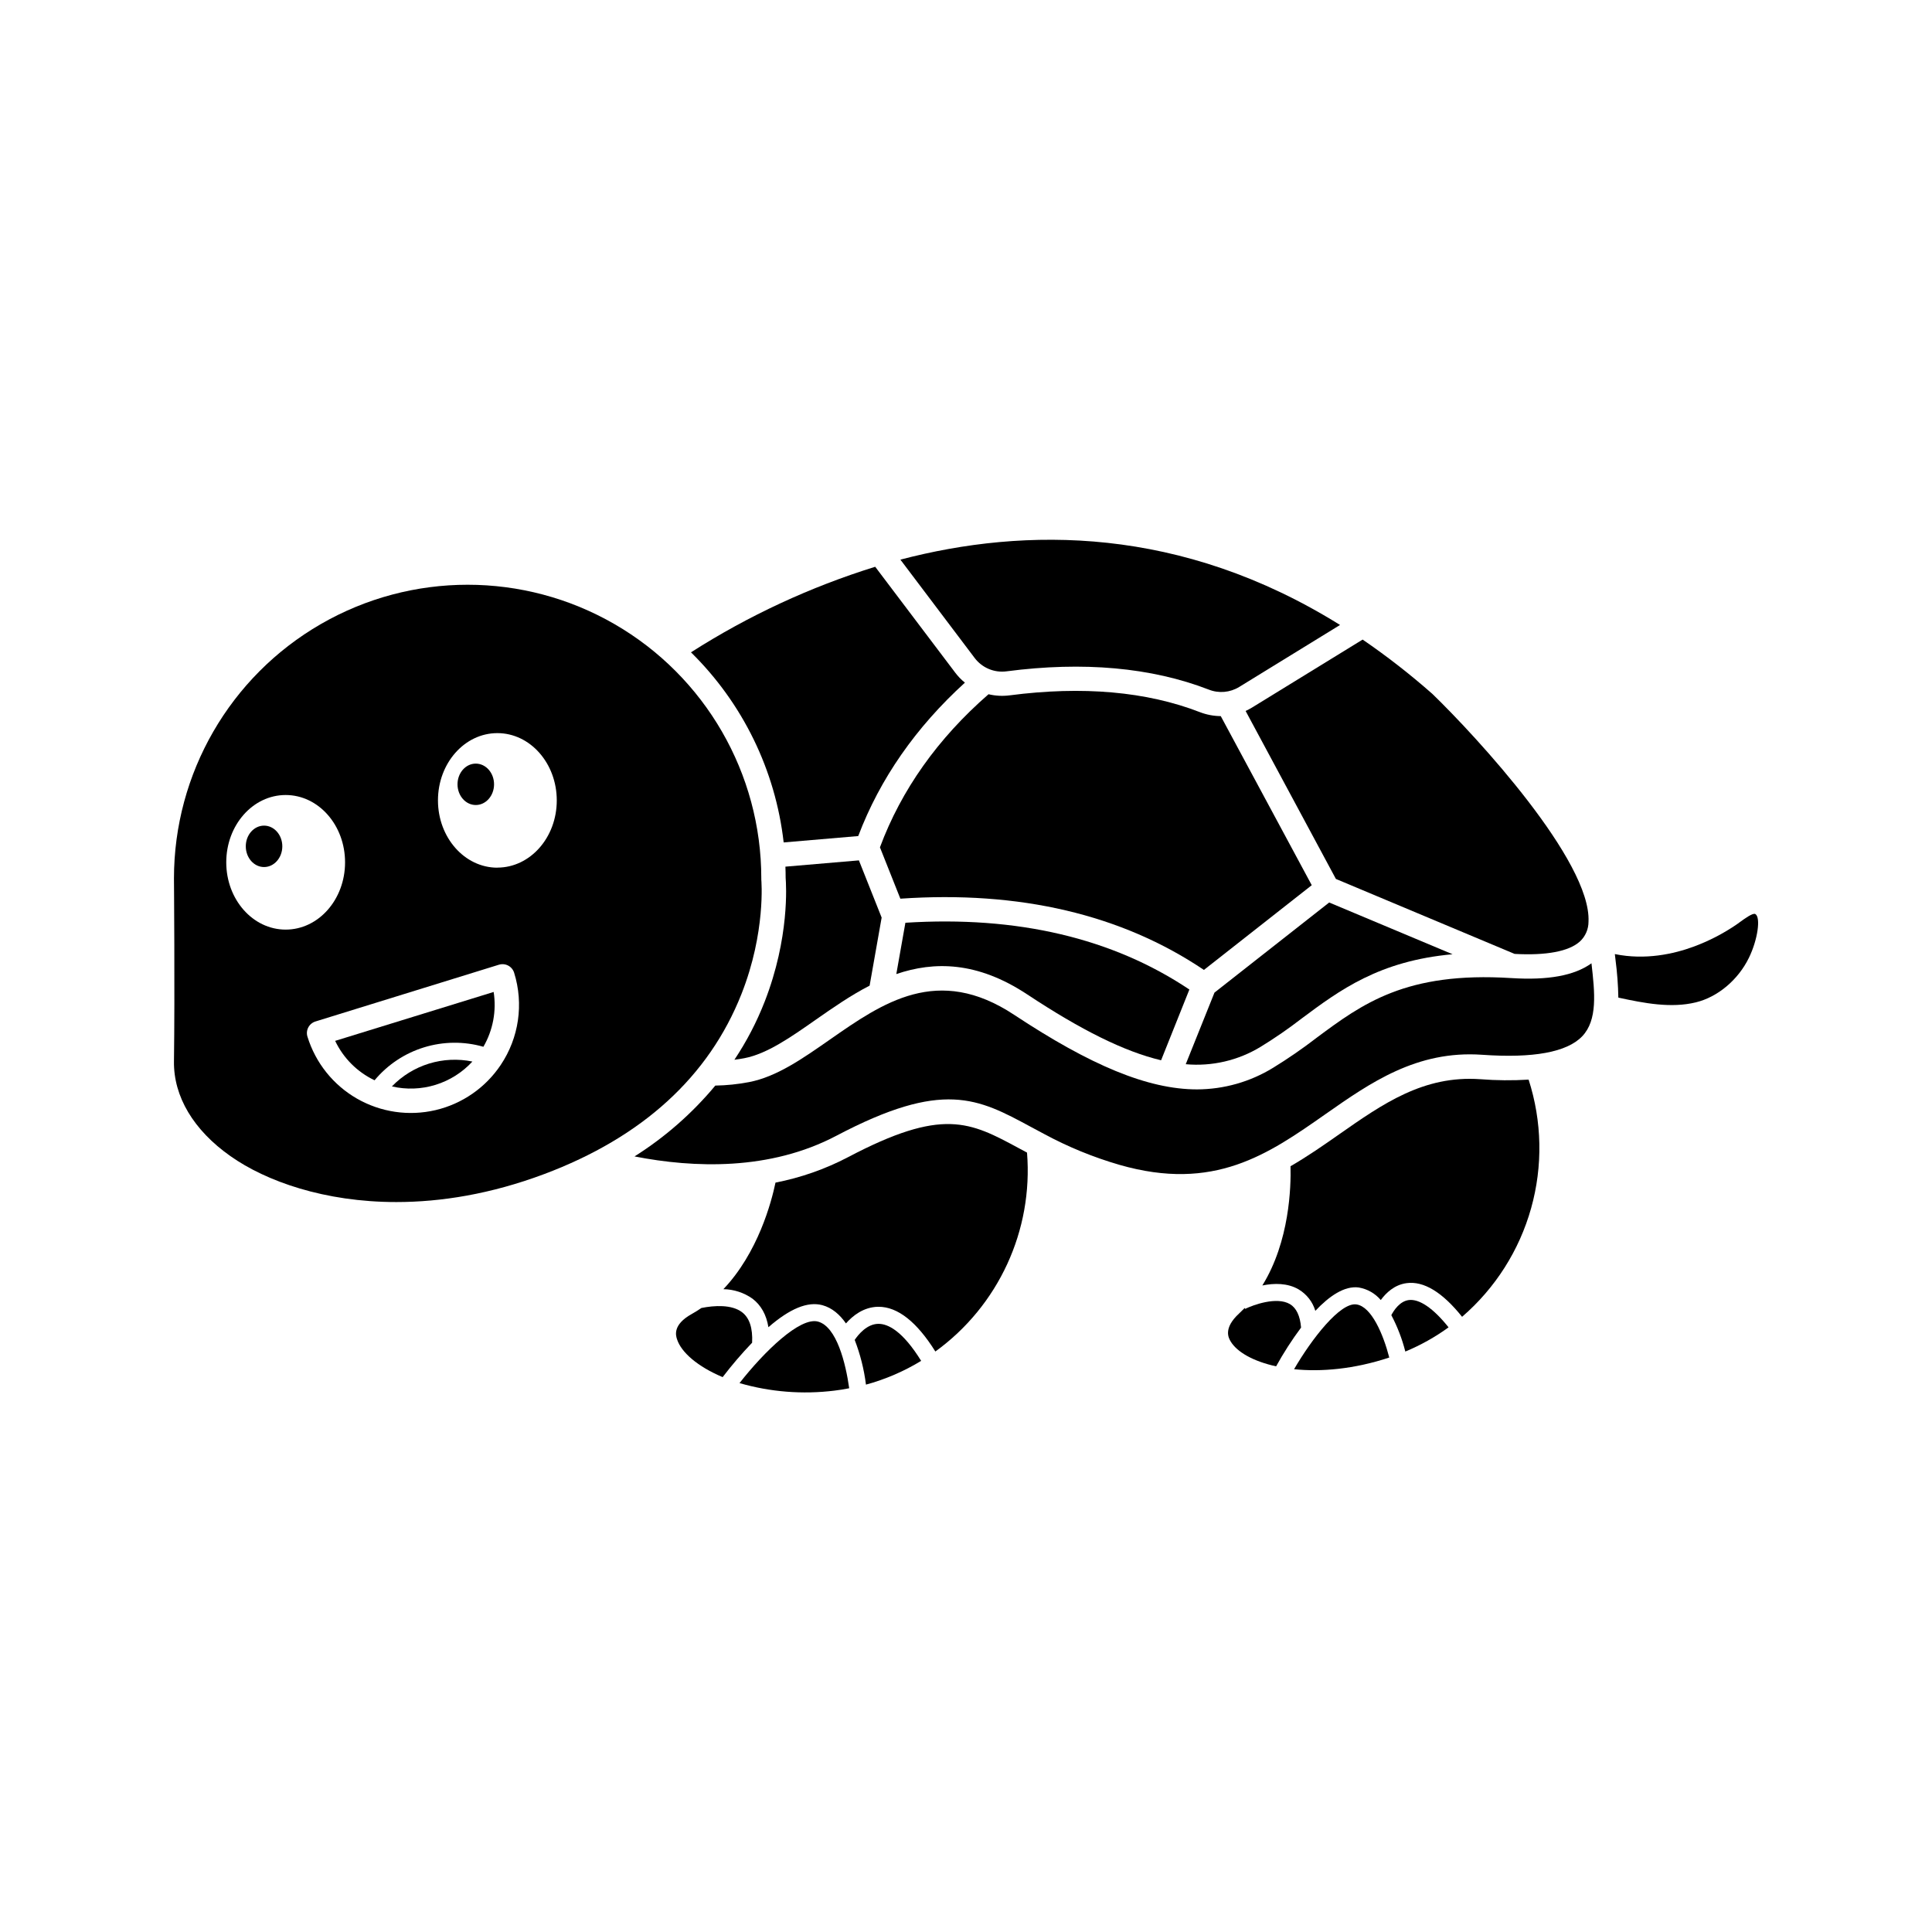 <?xml version="1.0" encoding="UTF-8"?>
<!-- Uploaded to: SVG Repo, www.svgrepo.com, Generator: SVG Repo Mixer Tools -->
<svg fill="#000000" width="800px" height="800px" version="1.1" viewBox="144 144 512 512" xmlns="http://www.w3.org/2000/svg">
 <g>
  <path d="m335.51 508.95c2.434-3.184 5.039-6.227 7.809-9.121 0.188-3.848-0.691-6.57-2.652-8.066-2.754-2.109-7.379-1.82-10.789-1.133-0.824 0.559-1.676 1.102-2.57 1.598-5.125 2.848-4.199 5.723-3.898 6.668 1.117 3.492 5.481 7.277 12.102 10.055z"/>
  <path d="m376.82 494.83h-0.082c-3.004 0.051-5.258 2.816-6.234 4.258 1.473 3.812 2.477 7.793 2.984 11.852 5.148-1.402 10.074-3.519 14.629-6.297-4.973-8.012-8.828-9.812-11.297-9.812z"/>
  <path d="m517.32 488.53c-2.363 0.328-3.91 2.676-4.606 4h0.004c1.613 3.055 2.856 6.293 3.707 9.645 4.059-1.684 7.906-3.836 11.461-6.414-4.047-5.078-7.758-7.598-10.566-7.231z"/>
  <path d="m360.76 494.23c-4.762-1.258-14.234 7.941-20.781 16.305 8.16 2.359 16.715 3.039 25.145 1.996 1.324-0.152 2.625-0.367 3.922-0.629-0.918-6.574-3.305-16.336-8.285-17.672z"/>
  <path d="m213.98 362.8c-2.672 0-4.844 2.449-4.844 5.484s2.172 5.492 4.844 5.492 4.836-2.461 4.836-5.492c0-3.027-2.168-5.484-4.836-5.484z"/>
  <path d="m609.18 386.23c-0.629-0.383-2.879 1.258-3.836 1.953-0.379 0.285-0.742 0.547-1.082 0.781-3.562 2.441-7.414 4.43-11.469 5.922-5.238 1.926-12.773 3.609-20.844 1.957 0.062 0.523 0.121 1.047 0.184 1.574 0.434 3.305 0.684 6.629 0.746 9.961 6.891 1.492 13.961 2.859 20.531 1.258 5.824-1.418 11.215-5.953 14.082-11.832 2.312-4.734 3.18-10.691 1.688-11.574z"/>
  <path d="m416.17 449.45c-0.719-0.379-1.422-0.762-2.109-1.133-13.023-7.027-20.195-10.902-45.426 2.398-6.016 3.141-12.457 5.391-19.121 6.688-1.09 5.215-4.652 18.609-13.812 28.246l0.004-0.004c2.766 0.043 5.457 0.918 7.715 2.519 2.281 1.746 3.684 4.269 4.215 7.559 5.711-4.957 10.418-6.879 14.289-5.84 2.606 0.699 4.652 2.519 6.262 4.836 1.801-2.047 4.66-4.332 8.484-4.41h0.156c5.074 0 10.133 3.992 15.051 11.852l-0.004 0.004c16.746-12.121 25.957-32.102 24.297-52.711z"/>
  <path d="m544.48 403.2c-27.918-1.762-39.453 6.82-51.68 15.906l0.004 0.004c-3.664 2.82-7.473 5.441-11.41 7.859-6.066 3.727-13.039 5.707-20.152 5.731-13.066 0-28.266-6.391-48.492-19.77-20.23-13.375-34.789-3.223-48.844 6.586-7.231 5.039-14.055 9.836-21.41 11.254h-0.004c-2.945 0.562-5.934 0.871-8.93 0.922-6.106 7.344-13.332 13.68-21.41 18.773 15.742 3.078 35.859 3.816 53.5-5.481 28.27-14.906 37.516-9.918 51.5-2.367 1.152 0.629 2.348 1.258 3.602 1.926 6.32 3.41 12.988 6.141 19.887 8.145 25.129 7.231 39.453-2.801 54.613-13.422 11.902-8.332 24.195-16.941 41.488-15.742 13.582 0.965 22.516-0.68 26.543-4.879 4.148-4.332 3.352-11.617 2.469-19.359-4.531 3.262-11.496 4.539-21.273 3.914z"/>
  <path d="m512.17 503.76c-1.598-6.195-4.723-13.516-8.703-14.074-4.289-0.629-11.852 9.137-16.523 17.168 7.141 0.734 15.898 0 25.227-3.094z"/>
  <path d="m257.67 425.87c-3.727 1.156-7.102 3.234-9.812 6.043 3.82 0.883 7.809 0.742 11.559-0.418 3.746-1.156 7.117-3.289 9.773-6.176-3.824-0.789-7.789-0.598-11.52 0.551z"/>
  <path d="m470.14 499.5c1.699 2.828 6.027 5.277 12.043 6.594 1.969-3.57 4.176-7 6.613-10.27-0.25-3.109-1.258-5.207-2.941-6.215-3.527-2.078-9.77 0.227-11.871 1.258l-0.121-0.238c-0.48 0.496-0.977 0.984-1.484 1.453-4.316 3.973-2.754 6.562-2.238 7.418z"/>
  <path d="m536.26 430c-15-1.062-25.82 6.531-37.324 14.574-4.102 2.871-8.352 5.844-12.934 8.488 0.145 5.434-0.238 19.918-7.469 31.602 3.074-0.629 6.695-0.691 9.641 1.051h-0.004c2.125 1.273 3.699 3.293 4.406 5.668 3.621-3.836 7.707-6.719 11.551-6.18v0.004c2.262 0.395 4.312 1.566 5.793 3.316 1.387-1.891 3.602-4.031 6.809-4.473 4.559-0.629 9.508 2.379 14.738 8.918 8.793-7.582 15.156-17.586 18.293-28.77 3.137-11.18 2.906-23.035-0.66-34.086-4.277 0.262-8.57 0.223-12.84-0.113z"/>
  <path d="m562.67 393.52c1.473-1.352 2.305-3.266 2.301-5.266 0.75-16.008-29.598-48.965-41.395-60.383v0.004c-5.856-5.164-12.023-9.969-18.465-14.379l-29.328 18.023c-0.543 0.332-1.105 0.629-1.684 0.891l23.93 44.52 47.359 19.863c8.402 0.461 14.367-0.66 17.281-3.273z"/>
  <path d="m399.71 324.91c-0.957-0.773-1.82-1.66-2.562-2.644l-21.211-28.066c-17.211 5.344-33.633 12.969-48.82 22.672 13.719 13.484 22.391 31.27 24.562 50.379l19.762-1.688c5.762-15.188 15.273-28.828 28.27-40.652z"/>
  <path d="m341.27 424.43c6-1.152 12.285-5.547 18.93-10.203 4.41-3.074 9.125-6.379 14.258-9.023l3.188-18.035-6.027-15.16-19.477 1.664c0.043 0.988 0.062 1.977 0.062 2.973 0.145 1.789 1.062 15.844-5.566 32.824v-0.004c-2.109 5.402-4.797 10.559-8.012 15.379 0.922-0.113 1.77-0.246 2.644-0.414z"/>
  <path d="m463.05 401.04 28.578-22.453-24.113-44.809c-1.891-0.016-3.766-0.371-5.531-1.051-14.125-5.473-31.086-6.973-50.418-4.453-1.867 0.242-3.766 0.141-5.598-0.293-13.434 11.699-23.105 25.336-28.773 40.57l5.41 13.609c31.582-2.164 58.625 4.18 80.445 18.879z"/>
  <path d="m340.5 407.41c6.488-16.406 5.266-30.164 5.254-30.297v-0.004c-0.008-0.105-0.008-0.215 0-0.32 0-27.805-14.836-53.496-38.914-67.398-24.078-13.902-53.746-13.902-77.824 0-24.082 13.902-38.914 39.594-38.914 67.398 0 0.277 0.25 30.336 0 48.492-0.125 9.301 5.184 18.219 14.965 25.102 9.445 6.664 24.914 12.172 43.969 12.172 11.84 0 25.078-2.121 39.164-7.406 26.039-9.766 43.641-25.832 52.301-47.738zm-136.54-34.883c0-9.855 7.039-17.84 15.742-17.84s15.742 7.984 15.742 17.84c0 9.855-7.039 17.828-15.742 17.828s-15.742-7.988-15.742-17.828zm72.742 53.688c-4.035 6.035-10.211 10.316-17.281 11.977-7.07 1.656-14.508 0.57-20.809-3.039-6.301-3.613-10.992-9.48-13.133-16.422-0.258-0.816-0.176-1.699 0.223-2.457 0.402-0.758 1.086-1.324 1.906-1.574l48.609-15.039v0.004c0.82-0.254 1.703-0.172 2.461 0.227 0.758 0.402 1.324 1.086 1.574 1.906 2.574 8.258 1.27 17.234-3.551 24.418zm-0.895-52.27c-8.684 0-15.742-7.984-15.742-17.836 0-9.852 7.051-17.824 15.742-17.824s15.742 7.984 15.742 17.836c0.004 9.848-7.059 17.805-15.742 17.805z"/>
  <path d="m416.26 407.55c14.234 9.41 25.656 15.113 35.441 17.434l7.496-18.75c-20.355-13.629-45.645-19.574-75.258-17.695l-2.406 13.598c10.004-3.402 21.422-3.402 34.727 5.414z"/>
  <path d="m402.3 318.38c1.973 2.606 5.191 3.957 8.43 3.531 20.41-2.664 38.414-1.031 53.586 4.832h0.004c2.648 1.059 5.644 0.801 8.078-0.691l26.727-16.43c-42.148-26.254-83.367-26.008-116.51-17.312z"/>
  <path d="m478.09 421.41c3.746-2.297 7.367-4.793 10.844-7.481 10.145-7.559 20.582-15.289 40.008-17.043l-32.695-13.715-30.398 23.879-7.613 18.977c6.941 0.629 13.902-0.988 19.855-4.617z"/>
  <path d="m232.82 419.84c2.176 4.578 5.867 8.27 10.445 10.445 3.43-4.117 7.981-7.148 13.102-8.723 5.117-1.578 10.586-1.633 15.738-0.156 2.543-4.387 3.504-9.516 2.719-14.527z"/>
  <path d="m274.93 351.85c0 3.031-2.168 5.488-4.844 5.488-2.672 0-4.84-2.457-4.84-5.488 0-3.027 2.168-5.484 4.84-5.484 2.676 0 4.844 2.457 4.844 5.484"/>
 </g>
</svg>